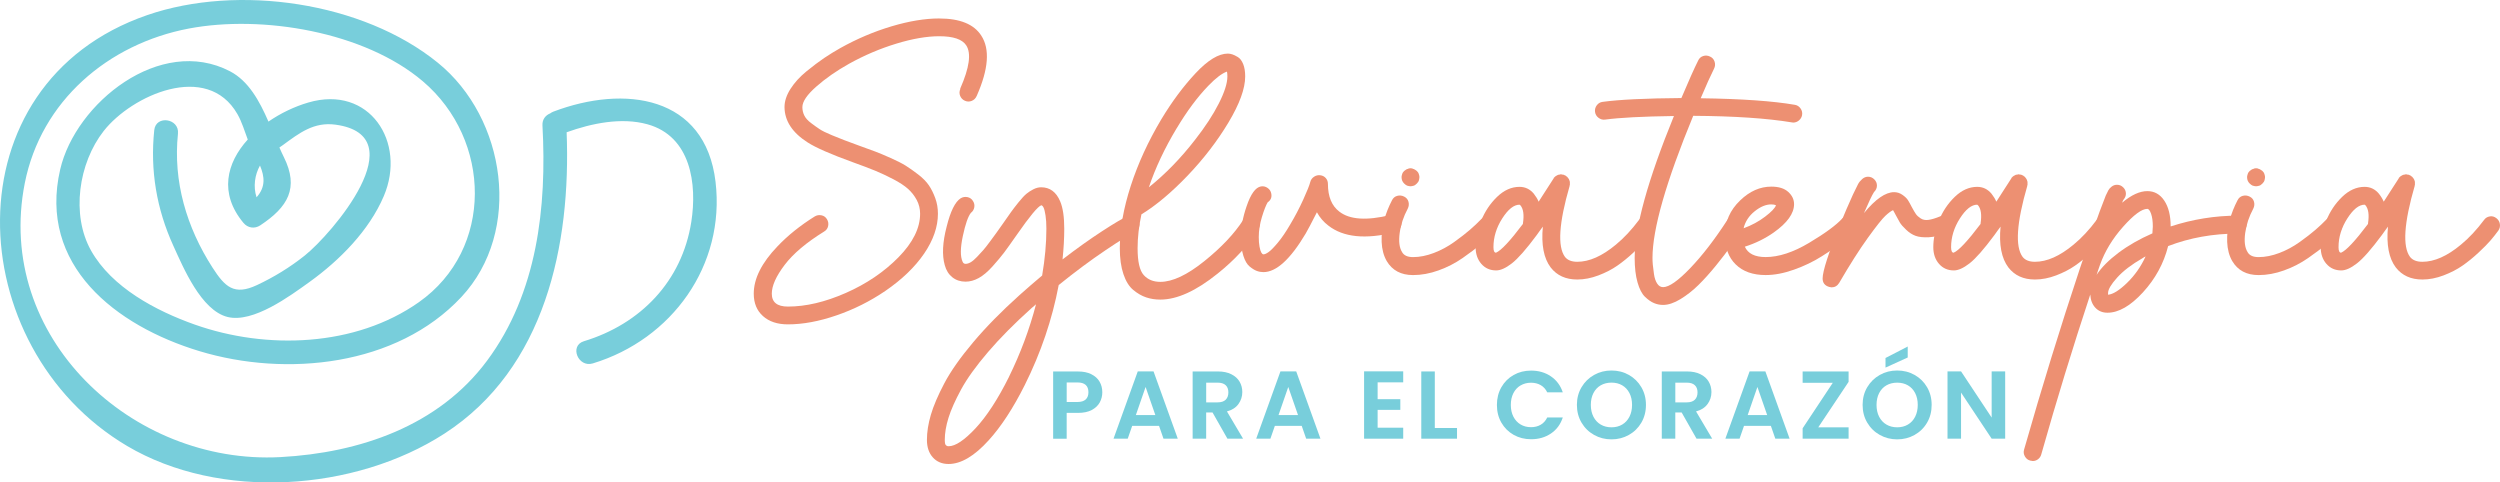 <svg width="228" height="44" viewBox="0 0 228 44" fill="none" xmlns="http://www.w3.org/2000/svg">
<g clip-path="url(#clip0_6_33)">
<path d="M65.257 16.578C64.324 8.717 56.965 7.711 50.456 10.185C50.349 10.226 50.261 10.28 50.181 10.339C49.772 10.502 49.443 10.874 49.472 11.432C49.879 18.889 49.008 26.714 44.425 32.889C39.992 38.86 32.792 41.299 25.57 41.688C12.022 42.414 -0.516 30.718 2.261 16.698C3.746 9.216 9.846 4.008 17.219 2.604C23.904 1.334 33.242 2.89 38.562 7.412C44.844 12.75 45.046 22.731 38.209 27.555C32.413 31.644 24.294 31.914 17.759 29.6C14.229 28.349 10.201 26.227 8.304 22.852C6.469 19.587 7.162 14.871 9.459 11.944C12.014 8.69 18.887 5.581 21.652 10.405C22.056 11.107 22.297 11.931 22.595 12.725C20.661 14.859 19.956 17.63 22.202 20.325C22.593 20.795 23.213 20.894 23.731 20.555C26.257 18.887 27.294 17.149 25.883 14.319C25.745 14.044 25.613 13.75 25.482 13.451C25.593 13.376 25.706 13.3 25.807 13.226C27.311 12.125 28.63 11.1 30.603 11.37C37.962 12.377 30.25 21.349 27.79 23.308C26.448 24.378 24.989 25.271 23.435 26C21.351 26.976 20.517 26.17 19.377 24.398C17.017 20.729 15.774 16.549 16.23 12.187C16.376 10.797 14.214 10.465 14.068 11.865C13.684 15.527 14.278 19.057 15.809 22.415C16.722 24.415 18.345 28.31 20.755 28.908C23.09 29.487 26.464 26.982 28.227 25.716C30.979 23.737 33.661 21.032 35.003 17.884C37.097 12.972 33.696 7.709 28.11 9.352C26.853 9.721 25.593 10.323 24.483 11.09C23.667 9.216 22.677 7.389 20.977 6.502C14.615 3.183 6.895 9.405 5.491 15.447C3.463 24.18 10.53 29.71 18.199 32.027C26.105 34.417 36.178 33.4 42.076 27.089C47.674 21.096 46.163 10.77 39.927 5.719C33.077 0.159 21.682 -1.468 13.438 1.373C-4.759 7.641 -3.58 31.687 11.588 40.67C20.044 45.676 32.356 44.825 40.527 39.55C49.735 33.604 52.076 22.304 51.677 12.063C53.954 11.245 56.671 10.678 59.042 11.333C63.01 12.43 63.588 16.784 63.047 20.234C62.199 25.654 58.415 29.555 53.251 31.12C51.907 31.528 52.721 33.549 54.061 33.144C61.28 30.955 66.161 24.194 65.257 16.578ZM23.398 17.993C23.078 17.017 23.238 15.939 23.711 15.096C24.142 16.129 24.23 17.063 23.398 17.993Z" fill="#78CEDB"/>
<path d="M85.661 1.686C87.545 1.686 88.823 2.206 89.493 3.249C90.293 4.47 90.157 6.297 89.086 8.727L89.066 8.765C88.977 8.971 88.827 9.117 88.622 9.2C88.416 9.284 88.209 9.282 88.003 9.191C87.796 9.101 87.652 8.954 87.566 8.746C87.483 8.54 87.487 8.334 87.576 8.129V8.07C88.414 6.167 88.595 4.857 88.118 4.134C87.757 3.581 86.937 3.305 85.661 3.305C84.526 3.305 83.219 3.53 81.742 3.981C80.264 4.431 78.83 5.041 77.436 5.814C76.286 6.457 75.291 7.152 74.446 7.897C73.6 8.643 73.177 9.266 73.177 9.769C73.177 10.039 73.234 10.294 73.351 10.531C73.468 10.769 73.67 10.997 73.961 11.216C74.251 11.435 74.512 11.622 74.744 11.775C74.975 11.931 75.346 12.113 75.856 12.325C76.364 12.537 76.752 12.692 77.017 12.789C77.28 12.886 77.722 13.049 78.341 13.28C78.986 13.511 79.479 13.692 79.822 13.82C80.163 13.948 80.63 14.144 81.224 14.408C81.818 14.672 82.278 14.907 82.607 15.113C82.936 15.319 83.312 15.585 83.739 15.913C84.165 16.241 84.491 16.573 84.717 16.907C84.943 17.241 85.135 17.63 85.297 18.075C85.459 18.517 85.539 18.991 85.539 19.492C85.539 20.688 85.118 21.9 84.28 23.129C83.441 24.356 82.26 25.492 80.739 26.535C79.358 27.473 77.876 28.217 76.288 28.762C74.701 29.31 73.224 29.582 71.857 29.582C70.902 29.582 70.145 29.331 69.584 28.828C69.023 28.328 68.742 27.646 68.742 26.784C68.742 25.407 69.465 23.968 70.91 22.463C71.851 21.473 72.981 20.566 74.298 19.743C74.492 19.626 74.697 19.591 74.917 19.636C75.137 19.68 75.305 19.801 75.419 19.993C75.536 20.185 75.572 20.391 75.527 20.611C75.482 20.83 75.363 20.997 75.168 21.112C73.542 22.116 72.34 23.131 71.559 24.16C70.778 25.189 70.388 26.063 70.388 26.784C70.388 27.568 70.879 27.96 71.859 27.96C73.497 27.96 75.258 27.545 77.141 26.716C79.025 25.887 80.624 24.803 81.941 23.465C83.256 22.127 83.914 20.803 83.914 19.492C83.914 19.042 83.811 18.624 83.605 18.238C83.398 17.851 83.133 17.515 82.81 17.224C82.486 16.935 82.042 16.643 81.475 16.346C80.907 16.051 80.359 15.793 79.829 15.573C79.3 15.356 78.624 15.098 77.798 14.803C75.772 14.069 74.393 13.465 73.657 12.989C72.264 12.101 71.559 11.028 71.547 9.767C71.547 9.228 71.732 8.67 72.098 8.099C72.465 7.527 72.95 6.996 73.55 6.507C74.15 6.018 74.687 5.614 75.164 5.291C75.642 4.971 76.132 4.668 76.635 4.385C78.158 3.536 79.719 2.874 81.318 2.398C82.917 1.922 84.362 1.684 85.654 1.684" fill="#ED9072"/>
<path d="M103.405 19.733C103.611 19.816 103.759 19.962 103.851 20.168C103.94 20.374 103.94 20.579 103.851 20.785C103.759 20.991 103.611 21.139 103.405 21.23C103.031 21.384 102.17 21.916 100.822 22.822C99.474 23.729 98.05 24.788 96.554 25.995C95.96 29.133 94.927 32.176 93.457 35.12C92.399 37.229 91.302 38.907 90.167 40.155C88.864 41.596 87.644 42.316 86.509 42.316C85.917 42.316 85.437 42.116 85.077 41.718C84.717 41.32 84.536 40.786 84.536 40.116C84.536 39.41 84.654 38.646 84.894 37.831C85.134 37.013 85.543 36.056 86.123 34.957C86.704 33.856 87.578 32.613 88.747 31.225C89.914 29.836 91.33 28.395 92.993 26.902C93.626 26.335 94.31 25.745 95.044 25.127C95.301 23.609 95.43 22.189 95.43 20.863C95.43 20.387 95.405 19.982 95.352 19.648C95.299 19.314 95.243 19.078 95.179 18.943C95.114 18.807 95.044 18.735 94.966 18.721C94.657 18.824 93.915 19.717 92.74 21.403C92.237 22.123 91.854 22.661 91.589 23.015C91.324 23.368 90.969 23.793 90.525 24.288C90.081 24.784 89.656 25.141 89.257 25.358C88.858 25.578 88.457 25.687 88.057 25.687C87.594 25.687 87.192 25.555 86.857 25.29C86.522 25.026 86.291 24.657 86.162 24.18C85.903 23.267 85.961 22.096 86.335 20.669C86.682 19.267 87.109 18.405 87.613 18.084C87.806 17.968 88.013 17.933 88.233 17.977C88.453 18.022 88.62 18.141 88.737 18.335C88.854 18.515 88.891 18.708 88.854 18.913C88.815 19.119 88.712 19.286 88.544 19.414C88.287 19.737 88.042 20.44 87.81 21.527C87.578 22.615 87.57 23.395 87.79 23.871C87.843 23.999 87.933 24.063 88.061 24.063C88.203 24.063 88.357 24.015 88.527 23.918C88.694 23.82 88.889 23.657 89.107 23.426C89.327 23.195 89.51 22.995 89.659 22.828C89.808 22.661 90.021 22.391 90.297 22.017C90.574 21.644 90.759 21.393 90.849 21.265C90.938 21.137 91.125 20.873 91.41 20.475C91.77 19.96 92.035 19.583 92.202 19.346C92.37 19.11 92.6 18.811 92.89 18.449C93.18 18.09 93.42 17.832 93.605 17.678C93.792 17.523 94.006 17.385 94.244 17.263C94.483 17.141 94.719 17.08 94.951 17.08C95.749 17.08 96.332 17.511 96.692 18.374C96.936 18.952 97.06 19.781 97.06 20.863C97.06 21.725 97.008 22.657 96.904 23.659C98.194 22.669 99.398 21.811 100.514 21.084C101.63 20.358 102.388 19.912 102.787 19.744C102.994 19.655 103.2 19.651 103.407 19.735M92.008 34.388C93.065 32.24 93.891 30.029 94.485 27.751L94.08 28.098C92.518 29.5 91.193 30.838 90.103 32.112C89.012 33.386 88.198 34.52 87.654 35.518C87.113 36.514 86.729 37.376 86.503 38.103C86.277 38.829 86.164 39.501 86.164 40.118C86.164 40.26 86.174 40.373 86.193 40.456C86.213 40.54 86.248 40.598 86.298 40.629C86.351 40.662 86.386 40.679 86.406 40.687C86.425 40.693 86.462 40.697 86.513 40.697C87.132 40.697 87.95 40.149 88.971 39.058C89.99 37.965 91.002 36.407 92.01 34.39" fill="#ED9072"/>
<path d="M113.892 19.694C114.112 19.649 114.318 19.684 114.511 19.801C114.704 19.917 114.825 20.084 114.87 20.302C114.915 20.521 114.879 20.727 114.763 20.919C113.847 22.36 112.608 23.704 111.048 24.951C109.087 26.533 107.345 27.323 105.824 27.323C105.358 27.323 104.928 27.256 104.527 27.12C104.125 26.986 103.736 26.76 103.356 26.446C102.974 26.131 102.674 25.648 102.456 24.999C102.236 24.349 102.127 23.562 102.127 22.636C102.127 20.9 102.46 19.007 103.124 16.954C103.788 14.904 104.721 12.874 105.919 10.868C106.887 9.261 107.929 7.862 109.044 6.672C110.16 5.482 111.138 4.888 111.975 4.888C112.104 4.888 112.24 4.911 112.382 4.956C112.524 5 112.694 5.084 112.895 5.206C113.095 5.328 113.255 5.54 113.378 5.843C113.5 6.146 113.561 6.523 113.561 6.971C113.561 8.078 113.05 9.478 112.032 11.177C111.013 12.874 109.77 14.488 108.307 16.02C106.843 17.55 105.44 18.727 104.098 19.55C103.866 20.63 103.749 21.659 103.749 22.638C103.749 23.859 103.936 24.677 104.31 25.088C104.684 25.5 105.187 25.706 105.82 25.706C106.928 25.706 108.265 25.079 109.825 23.824C111.387 22.57 112.573 21.314 113.385 20.053C113.502 19.861 113.67 19.741 113.888 19.696M107.31 11.7C106.213 13.527 105.368 15.321 104.776 17.082C106.297 15.861 107.704 14.414 108.995 12.742C109.91 11.573 110.631 10.472 111.153 9.443C111.675 8.414 111.938 7.593 111.938 6.975C111.938 6.783 111.925 6.633 111.899 6.53C111.447 6.686 110.88 7.115 110.197 7.824C109.203 8.853 108.243 10.146 107.314 11.701" fill="#ED9072"/>
<path d="M127.784 20.207C127.837 20.426 127.804 20.628 127.687 20.814C127.57 21.001 127.402 21.127 127.184 21.191C124.525 21.848 122.513 21.642 121.146 20.574C120.719 20.253 120.371 19.848 120.102 19.358C119.599 20.349 119.256 20.999 119.075 21.306C117.682 23.648 116.399 24.817 115.224 24.817C115.018 24.817 114.819 24.782 114.624 24.71C114.431 24.64 114.215 24.508 113.976 24.314C113.736 24.121 113.543 23.793 113.395 23.329C113.247 22.867 113.173 22.294 113.173 21.613C113.173 20.739 113.346 19.799 113.695 18.797C114.069 17.692 114.502 17.094 114.992 17.003C115.213 16.964 115.415 17.009 115.602 17.139C115.789 17.267 115.902 17.44 115.941 17.659C116.005 17.993 115.896 18.257 115.612 18.451C115.456 18.71 115.283 19.152 115.09 19.781C114.897 20.411 114.8 21.022 114.8 21.614C114.8 21.948 114.821 22.242 114.868 22.492C114.913 22.743 114.967 22.923 115.031 23.032C115.098 23.141 115.16 23.197 115.226 23.197C115.343 23.197 115.499 23.127 115.7 22.985C115.9 22.844 116.181 22.558 116.541 22.127C116.901 21.696 117.275 21.147 117.663 20.479C118.101 19.747 118.499 18.989 118.853 18.212C119.208 17.434 119.424 16.89 119.502 16.581C119.552 16.389 119.667 16.234 119.841 16.119C120.014 16.003 120.205 15.958 120.411 15.983C120.618 16.009 120.785 16.096 120.914 16.243C121.043 16.391 121.107 16.568 121.107 16.773C121.107 17.931 121.455 18.774 122.151 19.302C123.092 20.034 124.64 20.137 126.795 19.611C127.015 19.56 127.217 19.591 127.404 19.708C127.591 19.824 127.718 19.991 127.782 20.209" fill="#ED9072"/>
<path d="M135.673 19.723C135.899 19.723 136.096 19.801 136.263 19.954C136.431 20.108 136.514 20.298 136.514 20.523C136.514 20.748 136.437 20.945 136.283 21.112C135.895 21.512 135.486 21.896 135.054 22.269C134.621 22.642 134.068 23.063 133.39 23.533C132.712 24.003 131.98 24.38 131.193 24.661C130.406 24.945 129.631 25.087 128.871 25.087C127.774 25.087 126.976 24.661 126.471 23.813C126.189 23.323 126.033 22.741 126.006 22.067C125.98 21.391 126.054 20.737 126.228 20.1C126.401 19.463 126.645 18.849 126.954 18.257C127.058 18.051 127.215 17.919 127.43 17.861C127.642 17.803 127.852 17.826 128.057 17.929C128.263 18.032 128.396 18.189 128.454 18.403C128.511 18.614 128.489 18.824 128.386 19.03C128 19.75 127.753 20.49 127.652 21.247C127.548 22.007 127.619 22.585 127.864 22.983C128.031 23.292 128.367 23.448 128.869 23.448C129.477 23.448 130.108 23.321 130.766 23.071C131.425 22.82 132.04 22.488 132.615 22.077C133.189 21.665 133.667 21.296 134.046 20.968C134.426 20.64 134.779 20.31 135.1 19.974C135.254 19.807 135.445 19.723 135.671 19.723M128.191 16.849C128.178 16.836 128.154 16.816 128.123 16.791C128.09 16.766 128.068 16.746 128.055 16.733C127.901 16.579 127.823 16.391 127.823 16.174C127.823 16.096 127.829 16.038 127.843 16.001C127.843 15.976 127.848 15.952 127.862 15.933C127.876 15.913 127.881 15.89 127.881 15.865C127.907 15.787 127.934 15.737 127.959 15.709C127.973 15.698 127.989 15.678 128.008 15.653C128.028 15.628 128.043 15.608 128.057 15.595C128.07 15.581 128.094 15.566 128.125 15.546C128.156 15.527 128.18 15.511 128.193 15.498C128.218 15.473 128.263 15.447 128.33 15.42C128.355 15.42 128.38 15.414 128.407 15.401C128.433 15.387 128.458 15.375 128.483 15.362C128.587 15.337 128.69 15.337 128.793 15.362C128.818 15.375 128.844 15.387 128.869 15.401C128.894 15.414 128.922 15.42 128.947 15.42C128.998 15.447 129.044 15.473 129.083 15.498C129.097 15.511 129.118 15.527 129.15 15.546C129.183 15.566 129.204 15.581 129.218 15.595C129.231 15.608 129.247 15.628 129.266 15.653C129.286 15.678 129.301 15.698 129.315 15.709C129.34 15.735 129.368 15.787 129.393 15.865C129.393 15.89 129.399 15.913 129.413 15.933C129.426 15.952 129.432 15.973 129.432 16.001C129.446 16.04 129.451 16.098 129.451 16.174C129.451 16.238 129.444 16.29 129.432 16.329C129.432 16.354 129.426 16.379 129.413 16.407C129.399 16.432 129.393 16.459 129.393 16.484C129.368 16.548 129.34 16.593 129.315 16.62C129.301 16.634 129.286 16.653 129.266 16.678C129.249 16.704 129.231 16.723 129.218 16.737C129.204 16.75 129.183 16.77 129.15 16.795C129.118 16.82 129.095 16.84 129.083 16.853C129.056 16.878 129.011 16.906 128.947 16.931C128.933 16.931 128.91 16.939 128.869 16.95C128.83 16.964 128.805 16.97 128.793 16.97C128.754 16.983 128.703 16.989 128.639 16.989C128.575 16.989 128.522 16.983 128.483 16.97C128.47 16.97 128.444 16.964 128.407 16.95C128.368 16.939 128.341 16.931 128.33 16.931C128.277 16.906 128.232 16.88 128.193 16.853" fill="#ED9072"/>
<path d="M149.996 19.733C150.216 19.7 150.414 19.756 150.596 19.898C150.775 20.04 150.882 20.218 150.915 20.438C150.948 20.657 150.899 20.855 150.771 21.036C150.564 21.319 150.333 21.611 150.074 21.914C149.816 22.216 149.444 22.591 148.961 23.042C148.478 23.492 147.989 23.888 147.5 24.228C147.01 24.57 146.437 24.865 145.779 25.116C145.12 25.366 144.475 25.492 143.842 25.492C142.798 25.492 141.99 25.125 141.423 24.393C140.79 23.558 140.552 22.316 140.708 20.669C140.656 20.733 140.566 20.855 140.437 21.036C140.309 21.216 140.212 21.351 140.147 21.442C139.193 22.729 138.437 23.587 137.884 24.017C137.329 24.448 136.851 24.663 136.452 24.663C135.897 24.663 135.445 24.463 135.098 24.065C134.75 23.667 134.576 23.158 134.576 22.541C134.576 21.782 134.744 20.982 135.079 20.139C135.414 19.296 135.899 18.57 136.53 17.958C137.163 17.346 137.845 17.041 138.581 17.041C139.097 17.041 139.53 17.247 139.878 17.659C140.071 17.904 140.221 18.148 140.324 18.393C140.66 17.878 141.111 17.177 141.678 16.29L141.698 16.271V16.232L141.717 16.212L141.756 16.174L141.776 16.154L141.795 16.135L141.834 16.096L141.854 16.076H141.873C141.887 16.076 141.893 16.071 141.893 16.057L141.912 16.038C141.926 16.024 141.945 16.018 141.97 16.018L141.99 15.999C142.004 15.999 142.009 15.995 142.009 15.989C142.009 15.983 142.015 15.979 142.029 15.979L142.066 15.96C142.08 15.96 142.085 15.958 142.085 15.95C142.085 15.943 142.091 15.941 142.105 15.941H142.144C142.157 15.941 142.161 15.937 142.161 15.931C142.161 15.925 142.167 15.921 142.181 15.921H142.259C142.272 15.921 142.278 15.917 142.278 15.911C142.278 15.906 142.284 15.902 142.298 15.902H142.415C142.426 15.902 142.434 15.906 142.434 15.911C142.434 15.917 142.44 15.921 142.454 15.921H142.551L142.59 15.941H142.609C142.621 15.941 142.642 15.946 142.668 15.96C142.668 15.973 142.674 15.979 142.687 15.979C142.699 15.979 142.707 15.983 142.707 15.989C142.707 15.995 142.72 15.999 142.746 15.999L142.785 16.018L142.804 16.038L142.843 16.076H142.863L142.902 16.115L142.939 16.135L142.958 16.174C142.958 16.187 142.964 16.193 142.977 16.193L142.997 16.212C143.022 16.238 143.036 16.259 143.036 16.271L143.055 16.29C143.069 16.304 143.075 16.315 143.075 16.329L143.094 16.348V16.368C143.108 16.381 143.114 16.393 143.114 16.407C143.114 16.42 143.12 16.426 143.133 16.426V16.484C143.147 16.498 143.153 16.509 143.153 16.523V16.543L143.172 16.562V16.871L143.153 16.89V16.948C142.171 20.331 142.031 22.492 142.726 23.43C142.958 23.725 143.332 23.875 143.848 23.875C144.945 23.875 146.117 23.354 147.37 22.312C148.104 21.708 148.807 20.954 149.479 20.055C149.608 19.875 149.783 19.77 150.001 19.737M138.893 20.364C139.01 19.591 138.932 19.046 138.661 18.725C138.622 18.686 138.597 18.667 138.583 18.667C138.067 18.667 137.541 19.084 137.005 19.921C136.47 20.758 136.203 21.632 136.203 22.545C136.203 22.879 136.281 23.046 136.435 23.046C136.898 22.853 137.718 21.978 138.891 20.422V20.364H138.893Z" fill="#ED9072"/>
<path d="M163.691 9.558C163.911 9.597 164.085 9.709 164.213 9.896C164.342 10.082 164.388 10.284 164.349 10.503C164.312 10.696 164.213 10.857 164.059 10.987C163.905 11.115 163.73 11.179 163.537 11.179C163.524 11.179 163.502 11.175 163.469 11.169C163.436 11.162 163.413 11.16 163.401 11.16C161.157 10.787 158.163 10.587 154.421 10.562C151.945 16.568 150.707 20.89 150.707 23.525C150.707 23.718 150.716 23.923 150.736 24.143C150.755 24.362 150.79 24.648 150.843 25.001C150.894 25.355 150.991 25.642 151.133 25.859C151.275 26.079 151.457 26.188 151.675 26.188C152.216 26.188 153.042 25.609 154.152 24.452C155.263 23.294 156.39 21.828 157.54 20.053C157.668 19.861 157.84 19.739 158.052 19.686C158.264 19.636 158.469 19.675 158.662 19.803C158.855 19.931 158.975 20.102 159.02 20.314C159.065 20.525 159.024 20.727 158.894 20.921C158.558 21.436 158.212 21.945 157.857 22.446C157.503 22.947 157.047 23.539 156.494 24.221C155.939 24.902 155.407 25.494 154.896 25.995C154.386 26.496 153.841 26.924 153.26 27.279C152.68 27.632 152.15 27.809 151.673 27.809C151.388 27.809 151.114 27.755 150.851 27.644C150.586 27.535 150.311 27.345 150.029 27.075C149.744 26.805 149.516 26.364 149.343 25.755C149.168 25.145 149.082 24.401 149.082 23.525C149.082 20.747 150.274 16.432 152.662 10.581C149.811 10.62 147.715 10.729 146.375 10.909C146.154 10.936 145.956 10.878 145.775 10.736C145.593 10.595 145.492 10.414 145.465 10.197C145.44 9.977 145.494 9.779 145.63 9.598C145.767 9.418 145.944 9.315 146.162 9.29C147.672 9.084 150.064 8.967 153.342 8.942C154.012 7.36 154.522 6.222 154.871 5.526C154.961 5.321 155.113 5.183 155.325 5.111C155.537 5.041 155.748 5.057 155.954 5.159C156.161 5.251 156.299 5.404 156.371 5.624C156.441 5.843 156.426 6.055 156.322 6.26C156.013 6.878 155.606 7.777 155.103 8.962C158.819 9.012 161.683 9.212 163.695 9.56" fill="#ED9072"/>
<path d="M168.574 19.665C168.793 19.653 168.987 19.723 169.155 19.877C169.322 20.032 169.414 20.22 169.426 20.446C169.439 20.671 169.367 20.867 169.213 21.034C168.968 21.304 168.58 21.646 168.052 22.057C167.523 22.469 166.882 22.914 166.126 23.387C165.372 23.863 164.533 24.265 163.611 24.593C162.688 24.922 161.827 25.085 161.028 25.085C159.867 25.085 158.956 24.764 158.299 24.119C157.641 23.477 157.312 22.589 157.312 21.457C157.312 20.222 157.777 19.162 158.705 18.275C159.569 17.44 160.516 17.02 161.548 17.02C162.22 17.02 162.733 17.181 163.087 17.502C163.442 17.824 163.619 18.197 163.619 18.62C163.619 19.469 163 20.331 161.761 21.205C160.974 21.758 160.097 22.189 159.129 22.498C159.412 23.129 160.045 23.444 161.026 23.444C162.224 23.444 163.551 23.009 165.002 22.141C166.453 21.273 167.456 20.537 168.011 19.931C168.167 19.764 168.354 19.675 168.572 19.661M161.546 18.64C161.056 18.64 160.549 18.849 160.029 19.267C159.505 19.684 159.168 20.203 159.012 20.82C159.749 20.55 160.403 20.197 160.976 19.76C161.55 19.323 161.882 18.976 161.971 18.719C161.868 18.669 161.728 18.642 161.545 18.642" fill="#ED9072"/>
<path d="M177.581 19.723C177.788 19.812 177.936 19.968 178.027 20.187C178.117 20.407 178.121 20.611 178.037 20.805C177.953 20.997 177.801 21.139 177.581 21.23C176.976 21.475 176.42 21.609 175.918 21.636C175.415 21.661 175.012 21.62 174.708 21.51C174.404 21.401 174.114 21.215 173.838 20.95C173.561 20.688 173.37 20.469 173.267 20.294C173.164 20.121 173.041 19.9 172.899 19.628C172.885 19.603 172.848 19.529 172.782 19.407C172.718 19.284 172.673 19.205 172.647 19.166C172.466 19.244 172.231 19.416 171.942 19.686C171.652 19.956 171.122 20.622 170.355 21.683C169.587 22.745 168.713 24.118 167.733 25.801C167.565 26.071 167.334 26.207 167.036 26.207C166.997 26.207 166.927 26.193 166.823 26.168C166.424 26.052 166.223 25.795 166.223 25.397C166.223 24.729 166.765 23.055 167.85 20.381C168.198 19.533 168.578 18.651 168.991 17.739C169.211 17.276 169.365 16.96 169.455 16.793C169.544 16.626 169.671 16.471 169.833 16.329C169.994 16.187 170.172 16.117 170.364 16.117C170.585 16.117 170.774 16.197 170.935 16.358C171.097 16.519 171.177 16.709 171.177 16.927C171.177 17.144 171.085 17.345 170.904 17.525C170.723 17.809 170.421 18.444 169.994 19.436C171.038 18.162 171.956 17.525 172.743 17.525C173.014 17.525 173.265 17.605 173.497 17.766C173.728 17.927 173.896 18.086 174.001 18.247C174.104 18.409 174.221 18.618 174.35 18.875C174.517 19.183 174.646 19.403 174.737 19.531C174.827 19.659 174.969 19.789 175.164 19.917C175.357 20.046 175.596 20.092 175.879 20.053C176.161 20.015 176.524 19.906 176.962 19.725C177.168 19.636 177.375 19.636 177.581 19.725" fill="#ED9072"/>
<path d="M191.74 19.733C191.961 19.7 192.159 19.756 192.34 19.898C192.52 20.04 192.627 20.218 192.66 20.438C192.693 20.657 192.644 20.855 192.514 21.036C192.307 21.319 192.075 21.611 191.816 21.914C191.559 22.216 191.187 22.591 190.704 23.042C190.221 23.492 189.734 23.888 189.243 24.228C188.752 24.57 188.178 24.865 187.521 25.116C186.863 25.366 186.218 25.492 185.585 25.492C184.541 25.492 183.735 25.125 183.166 24.393C182.535 23.558 182.295 22.316 182.451 20.669C182.398 20.733 182.309 20.855 182.178 21.036C182.048 21.216 181.952 21.351 181.888 21.442C180.934 22.729 180.178 23.587 179.625 24.017C179.07 24.448 178.592 24.663 178.193 24.663C177.638 24.663 177.186 24.463 176.839 24.065C176.491 23.667 176.317 23.158 176.317 22.541C176.317 21.782 176.485 20.982 176.82 20.139C177.155 19.296 177.64 18.57 178.271 17.958C178.904 17.346 179.588 17.041 180.322 17.041C180.838 17.041 181.271 17.247 181.619 17.659C181.812 17.904 181.962 18.148 182.065 18.393C182.4 17.878 182.852 17.177 183.419 16.29L183.439 16.271V16.232L183.458 16.212L183.497 16.174L183.517 16.154L183.536 16.135L183.575 16.096L183.594 16.076H183.612C183.626 16.076 183.631 16.071 183.631 16.057L183.651 16.038C183.665 16.024 183.682 16.018 183.709 16.018L183.729 15.999C183.742 15.999 183.748 15.995 183.748 15.989C183.748 15.983 183.754 15.979 183.768 15.979L183.805 15.96C183.818 15.96 183.824 15.958 183.824 15.95C183.824 15.943 183.83 15.941 183.844 15.941H183.883C183.896 15.941 183.902 15.937 183.902 15.931C183.902 15.925 183.908 15.921 183.922 15.921H183.998C184.011 15.921 184.017 15.917 184.017 15.911C184.017 15.906 184.023 15.902 184.037 15.902H184.153C184.167 15.902 184.173 15.906 184.173 15.911C184.173 15.917 184.179 15.921 184.192 15.921H184.29L184.329 15.941H184.348C184.36 15.941 184.381 15.946 184.407 15.96C184.407 15.973 184.413 15.979 184.426 15.979C184.438 15.979 184.446 15.983 184.446 15.989C184.446 15.995 184.459 15.999 184.485 15.999L184.524 16.018L184.543 16.038L184.582 16.076H184.601L184.64 16.115L184.677 16.135L184.697 16.174C184.697 16.187 184.703 16.193 184.716 16.193L184.736 16.212C184.761 16.238 184.773 16.259 184.773 16.271L184.792 16.29C184.806 16.304 184.812 16.315 184.812 16.329L184.831 16.348V16.368C184.843 16.381 184.851 16.393 184.851 16.407C184.851 16.42 184.857 16.426 184.87 16.426V16.484C184.884 16.498 184.89 16.509 184.89 16.523V16.543L184.909 16.562V16.871L184.89 16.89V16.948C183.908 20.331 183.768 22.492 184.463 23.43C184.695 23.725 185.069 23.875 185.585 23.875C186.682 23.875 187.856 23.354 189.107 22.312C189.843 21.708 190.546 20.954 191.216 20.055C191.345 19.875 191.52 19.77 191.738 19.737M180.63 20.364C180.745 19.591 180.669 19.046 180.398 18.725C180.359 18.686 180.334 18.667 180.32 18.667C179.804 18.667 179.278 19.084 178.742 19.921C178.207 20.758 177.94 21.632 177.94 22.545C177.94 22.879 178.018 23.046 178.172 23.046C178.635 22.853 179.455 21.978 180.63 20.422V20.364Z" fill="#ED9072"/>
<path d="M204.082 19.665C204.302 19.665 204.491 19.745 204.653 19.906C204.815 20.067 204.894 20.257 204.894 20.475C204.894 20.692 204.815 20.886 204.653 21.053C204.491 21.22 204.3 21.304 204.082 21.304C201.825 21.304 199.709 21.684 197.734 22.442C197.335 24.024 196.567 25.432 195.432 26.667C194.296 27.902 193.219 28.52 192.2 28.52C191.748 28.52 191.38 28.368 191.098 28.067C190.815 27.764 190.659 27.362 190.632 26.861C189.045 31.66 187.554 36.52 186.162 41.447C186.111 41.627 186.014 41.771 185.871 41.88C185.731 41.988 185.568 42.045 185.388 42.045C185.338 42.045 185.26 42.031 185.157 42.006C184.95 41.953 184.788 41.829 184.674 41.631C184.557 41.431 184.531 41.221 184.596 41.004C186.22 35.306 187.919 29.801 189.685 24.49C190.422 22.279 191.022 20.549 191.485 19.3C191.678 18.785 191.865 18.296 192.046 17.834C192.149 17.614 192.229 17.451 192.288 17.343C192.346 17.234 192.446 17.123 192.588 17.014C192.73 16.906 192.892 16.851 193.071 16.851C193.289 16.851 193.48 16.931 193.642 17.092C193.801 17.253 193.883 17.444 193.883 17.661C193.883 17.853 193.813 18.034 193.671 18.201C193.645 18.226 193.599 18.323 193.534 18.49C194.372 17.783 195.141 17.43 195.837 17.43C196.482 17.43 196.998 17.719 197.383 18.298C197.771 18.877 197.964 19.661 197.964 20.651C199.976 19.995 202.013 19.667 204.078 19.667M196.298 21.288C196.324 21.007 196.337 20.793 196.337 20.651C196.337 20.189 196.285 19.807 196.182 19.504C196.078 19.201 195.961 19.049 195.833 19.049C195.33 19.049 194.594 19.593 193.628 20.679C192.66 21.766 191.957 22.927 191.518 24.16C191.493 24.224 191.444 24.362 191.374 24.574C191.302 24.786 191.248 24.951 191.209 25.065C191.661 24.384 192.327 23.712 193.211 23.05C194.095 22.387 195.124 21.799 196.298 21.284M192.255 26.879C192.705 26.84 193.283 26.481 193.986 25.799C194.689 25.118 195.254 24.314 195.679 23.387C195.654 23.401 195.609 23.422 195.545 23.453C195.478 23.486 195.436 23.516 195.408 23.541C194.403 24.119 193.624 24.714 193.077 25.325C192.527 25.937 192.255 26.403 192.255 26.724V26.877V26.879Z" fill="#ED9072"/>
<path d="M212.785 19.723C213.011 19.723 213.208 19.801 213.375 19.954C213.543 20.108 213.627 20.298 213.627 20.523C213.627 20.748 213.549 20.945 213.395 21.112C213.007 21.512 212.598 21.896 212.166 22.269C211.733 22.642 211.18 23.063 210.502 23.533C209.824 24.003 209.092 24.38 208.305 24.661C207.518 24.945 206.743 25.087 205.983 25.087C204.887 25.087 204.086 24.661 203.583 23.813C203.299 23.323 203.145 22.741 203.118 22.067C203.093 21.391 203.167 20.737 203.34 20.1C203.513 19.463 203.757 18.849 204.067 18.257C204.17 18.051 204.328 17.919 204.54 17.861C204.752 17.803 204.963 17.826 205.169 17.929C205.375 18.032 205.508 18.189 205.566 18.403C205.623 18.614 205.601 18.824 205.498 19.03C205.113 19.75 204.865 20.49 204.762 21.247C204.659 22.007 204.729 22.585 204.974 22.983C205.142 23.292 205.477 23.448 205.981 23.448C206.589 23.448 207.22 23.321 207.878 23.071C208.537 22.82 209.152 22.488 209.727 22.077C210.302 21.665 210.779 21.296 211.159 20.968C211.539 20.64 211.891 20.31 212.212 19.974C212.366 19.807 212.557 19.723 212.783 19.723M205.303 16.849C205.29 16.836 205.266 16.816 205.235 16.791C205.204 16.766 205.181 16.746 205.167 16.733C205.011 16.579 204.935 16.391 204.935 16.174C204.935 16.096 204.941 16.038 204.955 16.001C204.955 15.976 204.961 15.952 204.974 15.933C204.988 15.913 204.994 15.89 204.994 15.865C205.019 15.787 205.044 15.737 205.072 15.709C205.085 15.698 205.101 15.678 205.12 15.653C205.14 15.628 205.157 15.608 205.169 15.595C205.183 15.581 205.204 15.566 205.237 15.546C205.268 15.527 205.292 15.511 205.305 15.498C205.331 15.473 205.375 15.447 205.442 15.42C205.467 15.42 205.492 15.414 205.52 15.401C205.547 15.387 205.572 15.375 205.598 15.362C205.701 15.337 205.804 15.337 205.907 15.362L205.985 15.401C206.01 15.414 206.036 15.42 206.063 15.42C206.116 15.447 206.16 15.473 206.199 15.498C206.213 15.511 206.234 15.527 206.268 15.546C206.301 15.566 206.322 15.581 206.336 15.595C206.349 15.608 206.365 15.628 206.384 15.653C206.404 15.678 206.42 15.698 206.433 15.709C206.459 15.735 206.484 15.787 206.511 15.865C206.511 15.89 206.517 15.913 206.531 15.933C206.544 15.952 206.55 15.973 206.55 16.001C206.564 16.04 206.57 16.098 206.57 16.174C206.57 16.238 206.564 16.29 206.55 16.329C206.55 16.354 206.544 16.379 206.531 16.407C206.519 16.432 206.511 16.459 206.511 16.484C206.486 16.548 206.459 16.593 206.433 16.62C206.42 16.634 206.404 16.653 206.384 16.678C206.365 16.704 206.349 16.723 206.336 16.737C206.322 16.75 206.301 16.77 206.268 16.795C206.234 16.82 206.213 16.84 206.199 16.853C206.174 16.878 206.129 16.906 206.063 16.931C206.049 16.931 206.026 16.939 205.985 16.95C205.946 16.964 205.921 16.97 205.907 16.97C205.868 16.983 205.818 16.989 205.753 16.989C205.689 16.989 205.637 16.983 205.599 16.97C205.586 16.97 205.561 16.964 205.522 16.95C205.483 16.939 205.457 16.931 205.444 16.931C205.391 16.906 205.346 16.88 205.307 16.853" fill="#ED9072"/>
<path d="M227.071 19.733C227.291 19.7 227.49 19.756 227.671 19.898C227.852 20.04 227.959 20.218 227.99 20.438C228.021 20.657 227.975 20.855 227.844 21.036C227.638 21.319 227.406 21.611 227.149 21.914C226.892 22.216 226.52 22.591 226.037 23.042C225.553 23.492 225.065 23.888 224.576 24.228C224.085 24.57 223.51 24.865 222.854 25.116C222.195 25.366 221.551 25.492 220.918 25.492C219.873 25.492 219.067 25.125 218.498 24.393C217.865 23.558 217.628 22.316 217.783 20.669C217.733 20.733 217.641 20.855 217.513 21.036C217.384 21.216 217.287 21.351 217.222 21.442C216.268 22.729 215.512 23.587 214.957 24.017C214.402 24.448 213.925 24.663 213.525 24.663C212.97 24.663 212.518 24.463 212.17 24.065C211.821 23.667 211.648 23.158 211.648 22.541C211.648 21.782 211.815 20.982 212.15 20.139C212.485 19.296 212.968 18.57 213.601 17.958C214.234 17.346 214.918 17.041 215.652 17.041C216.169 17.041 216.601 17.247 216.95 17.659C217.145 17.904 217.291 18.148 217.396 18.393C217.731 17.878 218.183 17.177 218.75 16.29L218.769 16.271V16.232L218.789 16.212L218.826 16.174L218.845 16.154L218.864 16.135L218.903 16.096L218.923 16.076H218.942C218.954 16.076 218.962 16.071 218.962 16.057L218.981 16.038C218.995 16.024 219.013 16.018 219.04 16.018L219.059 15.999C219.073 15.999 219.079 15.995 219.079 15.989C219.079 15.983 219.085 15.979 219.098 15.979L219.137 15.96C219.151 15.96 219.157 15.958 219.157 15.95C219.157 15.943 219.163 15.941 219.176 15.941H219.215C219.229 15.941 219.235 15.937 219.235 15.931C219.235 15.925 219.24 15.921 219.254 15.921H219.332C219.344 15.921 219.351 15.917 219.351 15.911C219.351 15.906 219.357 15.902 219.369 15.902H219.486C219.498 15.902 219.505 15.906 219.505 15.911C219.505 15.917 219.511 15.921 219.525 15.921H219.622L219.661 15.941H219.681C219.692 15.941 219.712 15.946 219.739 15.96C219.739 15.973 219.745 15.979 219.757 15.979C219.768 15.979 219.776 15.983 219.776 15.989C219.776 15.995 219.79 15.999 219.815 15.999L219.852 16.018L219.872 16.038L219.91 16.076H219.93L219.969 16.115L220.008 16.135L220.027 16.174C220.027 16.187 220.033 16.193 220.047 16.193L220.066 16.212C220.092 16.238 220.105 16.259 220.105 16.271L220.125 16.29C220.138 16.304 220.144 16.315 220.144 16.329L220.164 16.348V16.368C220.175 16.381 220.183 16.393 220.183 16.407C220.183 16.42 220.189 16.426 220.203 16.426V16.484C220.216 16.498 220.222 16.509 220.222 16.523V16.543L220.24 16.562V16.871L220.222 16.89V16.948C219.24 20.331 219.098 22.492 219.796 23.43C220.027 23.725 220.403 23.875 220.918 23.875C222.014 23.875 223.189 23.354 224.439 22.312C225.174 21.708 225.877 20.954 226.549 20.055C226.677 19.875 226.853 19.77 227.071 19.737M215.964 20.364C216.081 19.591 216.003 19.046 215.732 18.725C215.695 18.686 215.668 18.667 215.654 18.667C215.138 18.667 214.612 19.084 214.077 19.921C213.541 20.758 213.274 21.632 213.274 22.545C213.274 22.879 213.352 23.046 213.506 23.046C213.969 22.853 214.79 21.978 215.964 20.422V20.364Z" fill="#ED9072"/>
<path d="M99.528 34.124C99.193 33.961 98.788 33.879 98.313 33.879H96.047V40.01H97.281V37.656H98.311C98.815 37.656 99.234 37.569 99.565 37.394C99.897 37.217 100.142 36.986 100.298 36.701C100.454 36.413 100.53 36.106 100.53 35.778C100.53 35.415 100.446 35.091 100.278 34.803C100.111 34.516 99.859 34.291 99.524 34.128L99.528 34.124ZM99.018 36.429C98.852 36.584 98.601 36.662 98.26 36.662H97.282V34.879H98.26C98.928 34.879 99.265 35.178 99.265 35.774C99.265 36.056 99.183 36.273 99.02 36.429H99.018Z" fill="#78CEDB"/>
<path d="M103.765 33.869L101.554 40.008H102.849L103.255 38.839H105.705L106.11 40.008H107.413L105.202 33.869H103.767H103.765ZM103.59 37.856L104.478 35.291L105.368 37.856H103.59Z" fill="#78CEDB"/>
<path d="M112.945 36.85C113.179 36.526 113.298 36.161 113.298 35.757C113.298 35.405 113.214 35.087 113.047 34.803C112.879 34.52 112.628 34.295 112.293 34.128C111.958 33.961 111.552 33.877 111.077 33.877H108.769V40.008H110.002V37.619H110.584L111.94 40.008H113.368L111.897 37.522C112.361 37.4 112.711 37.174 112.945 36.85ZM111.034 36.697H110.004V34.897H111.034C111.369 34.897 111.619 34.974 111.782 35.13C111.948 35.285 112.028 35.505 112.028 35.784C112.028 36.064 111.946 36.295 111.782 36.456C111.619 36.617 111.367 36.697 111.034 36.697Z" fill="#78CEDB"/>
<path d="M116.777 33.869L114.566 40.008H115.861L116.266 38.839H118.717L119.122 40.008H120.425L118.214 33.869H116.779H116.777ZM116.601 37.856L117.49 35.291L118.38 37.856H116.601Z" fill="#78CEDB"/>
<path d="M124.405 40.008H127.973V39.006H125.639V37.38H127.71V36.406H125.639V34.87H127.973V33.867H124.405V40.008Z" fill="#78CEDB"/>
<path d="M130.854 33.877H129.621V40.008H132.88V39.033H130.854V33.877Z" fill="#78CEDB"/>
<path d="M138.673 35.155C138.951 34.988 139.271 34.904 139.629 34.904C139.964 34.904 140.258 34.978 140.513 35.124C140.769 35.272 140.967 35.491 141.108 35.782H142.526C142.319 35.161 141.959 34.675 141.443 34.324C140.924 33.972 140.324 33.798 139.637 33.798C139.051 33.798 138.519 33.93 138.045 34.198C137.572 34.464 137.2 34.837 136.927 35.312C136.655 35.79 136.518 36.33 136.518 36.932C136.518 37.534 136.655 38.074 136.927 38.547C137.2 39.021 137.574 39.392 138.045 39.658C138.517 39.924 139.049 40.058 139.637 40.058C140.33 40.058 140.932 39.883 141.446 39.536C141.961 39.188 142.321 38.701 142.526 38.074H141.108C140.965 38.367 140.769 38.588 140.513 38.736C140.258 38.885 139.962 38.959 139.629 38.959C139.271 38.959 138.951 38.876 138.673 38.709C138.394 38.541 138.178 38.305 138.02 37.998C137.864 37.691 137.786 37.334 137.786 36.93C137.786 36.526 137.864 36.163 138.02 35.858C138.176 35.553 138.392 35.318 138.673 35.151V35.155Z" fill="#78CEDB"/>
<path d="M148.556 34.194C148.077 33.924 147.547 33.79 146.967 33.79C146.386 33.79 145.862 33.924 145.381 34.194C144.9 34.464 144.518 34.837 144.236 35.314C143.953 35.792 143.813 36.328 143.813 36.926C143.813 37.524 143.955 38.07 144.236 38.545C144.518 39.023 144.9 39.396 145.381 39.666C145.862 39.936 146.392 40.07 146.967 40.07C147.541 40.07 148.071 39.936 148.552 39.666C149.033 39.396 149.413 39.023 149.692 38.545C149.97 38.07 150.111 37.528 150.111 36.926C150.111 36.324 149.97 35.792 149.692 35.314C149.413 34.837 149.033 34.464 148.556 34.194ZM148.605 38.006C148.447 38.316 148.227 38.553 147.945 38.72C147.662 38.887 147.337 38.971 146.967 38.971C146.597 38.971 146.269 38.887 145.985 38.72C145.701 38.553 145.479 38.314 145.321 38.006C145.163 37.695 145.083 37.336 145.083 36.924C145.083 36.512 145.163 36.155 145.321 35.848C145.479 35.541 145.701 35.306 145.985 35.141C146.269 34.978 146.597 34.895 146.967 34.895C147.337 34.895 147.662 34.976 147.945 35.141C148.227 35.306 148.447 35.541 148.605 35.848C148.765 36.155 148.843 36.514 148.843 36.924C148.843 37.334 148.765 37.695 148.605 38.006Z" fill="#78CEDB"/>
<path d="M155.73 36.85C155.966 36.526 156.083 36.161 156.083 35.757C156.083 35.405 155.999 35.087 155.831 34.803C155.664 34.52 155.415 34.295 155.078 34.128C154.743 33.961 154.337 33.877 153.862 33.877H151.554V40.008H152.787V37.619H153.367L154.723 40.008H156.151L154.68 37.522C155.144 37.4 155.493 37.174 155.728 36.85H155.73ZM153.819 36.697H152.789V34.897H153.819C154.154 34.897 154.404 34.974 154.567 35.13C154.733 35.285 154.815 35.505 154.815 35.784C154.815 36.064 154.733 36.295 154.567 36.456C154.404 36.617 154.152 36.697 153.819 36.697Z" fill="#78CEDB"/>
<path d="M159.564 33.869L157.353 40.008H158.648L159.053 38.839H161.504L161.909 40.008H163.212L161.001 33.869H159.566H159.564ZM159.388 37.856L160.276 35.291L161.167 37.856H159.388Z" fill="#78CEDB"/>
<path d="M164.4 34.914H167.149L164.4 39.06V40.008H168.592V38.971H165.826L168.592 34.825V33.877H164.4V34.914Z" fill="#78CEDB"/>
<path d="M173.984 31.603L171.958 32.648V33.526L173.984 32.603V31.603Z" fill="#78CEDB"/>
<path d="M174.613 34.194C174.134 33.924 173.604 33.79 173.023 33.79C172.443 33.79 171.919 33.924 171.438 34.194C170.957 34.464 170.575 34.837 170.292 35.314C170.01 35.792 169.87 36.328 169.87 36.926C169.87 37.524 170.01 38.07 170.292 38.545C170.575 39.023 170.955 39.396 171.438 39.666C171.919 39.936 172.447 40.07 173.023 40.07C173.6 40.07 174.128 39.936 174.609 39.666C175.09 39.396 175.472 39.023 175.75 38.545C176.029 38.068 176.167 37.528 176.167 36.926C176.167 36.324 176.027 35.792 175.75 35.314C175.472 34.837 175.092 34.464 174.613 34.194ZM174.662 38.006C174.504 38.316 174.284 38.555 174.001 38.72C173.719 38.887 173.393 38.971 173.023 38.971C172.653 38.971 172.326 38.887 172.042 38.72C171.757 38.553 171.535 38.314 171.377 38.006C171.218 37.695 171.14 37.336 171.14 36.926C171.14 36.516 171.22 36.157 171.377 35.85C171.535 35.543 171.757 35.306 172.042 35.143C172.326 34.98 172.653 34.899 173.023 34.899C173.393 34.899 173.719 34.98 174.001 35.143C174.284 35.308 174.504 35.543 174.662 35.85C174.821 36.157 174.899 36.516 174.899 36.926C174.899 37.336 174.819 37.695 174.662 38.006Z" fill="#78CEDB"/>
<path d="M181.639 33.869V38.083L178.847 33.869H177.613V40.008H178.847V35.802L181.639 40.008H182.872V33.869H181.639Z" fill="#78CEDB"/>
</g>
<defs>
<clipPath id="clip0_6_33">
<rect width="228" height="44" fill="white"/>
</clipPath>
</defs>
</svg>
